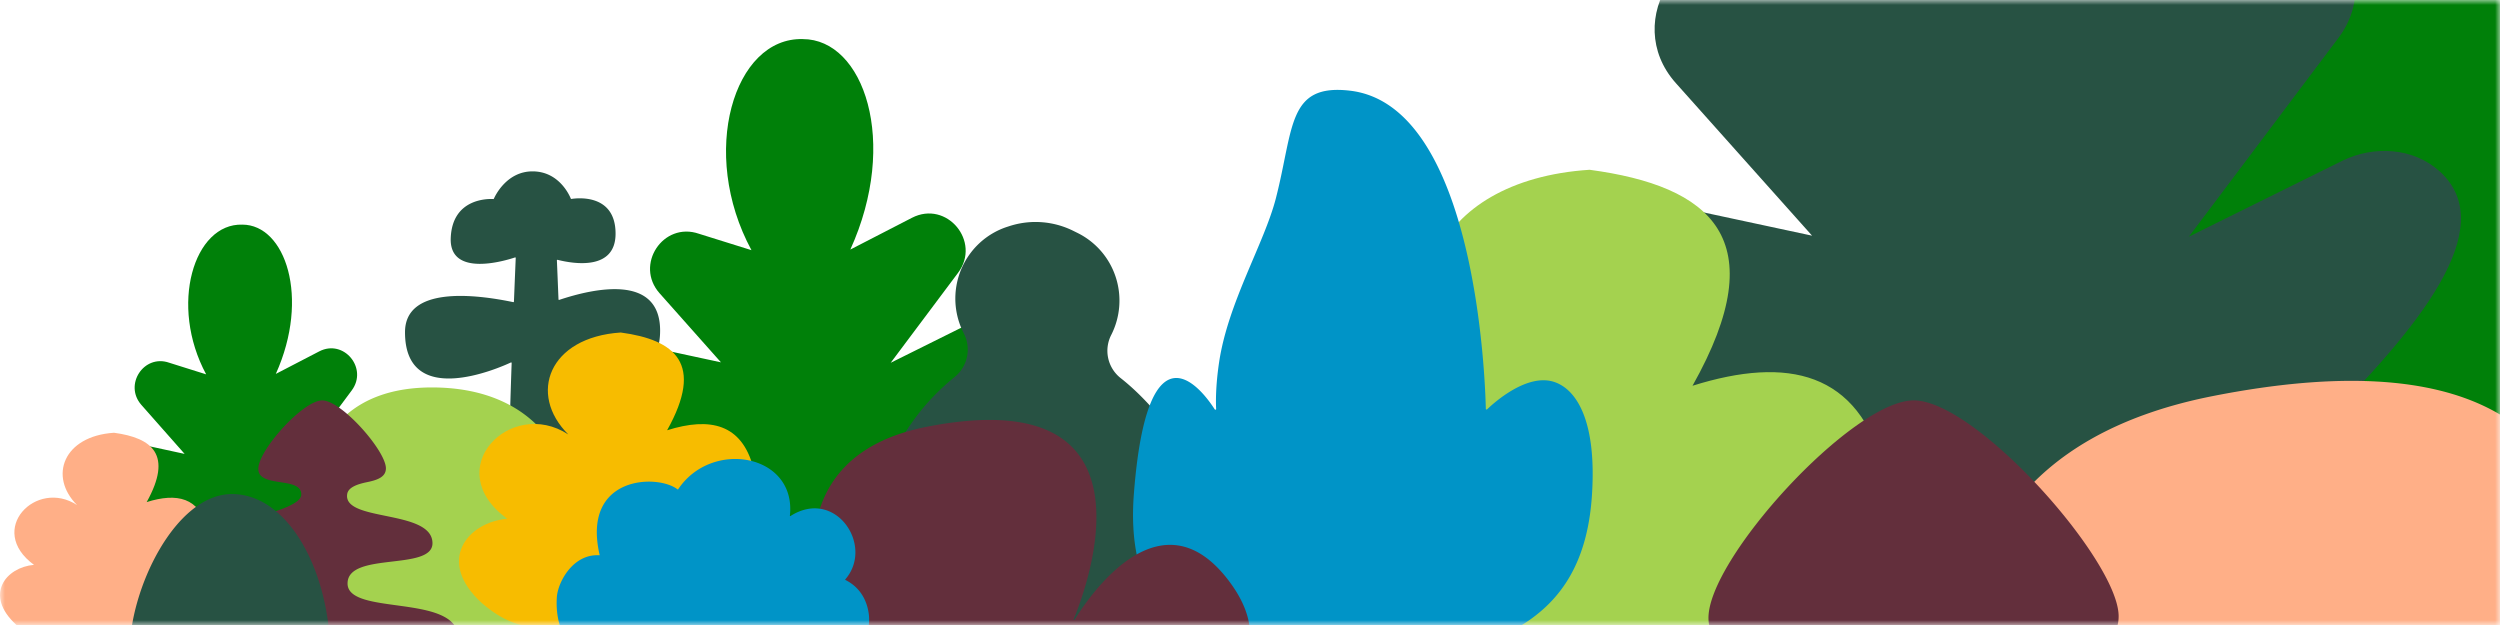 <svg width="256" height="64" fill="none" xmlns="http://www.w3.org/2000/svg"><mask id="a" style="mask-type:alpha" maskUnits="userSpaceOnUse" x="0" y="0" width="256" height="64"><path fill="#F8F8F6" d="M0 0h256v64H0z"/></mask><g mask="url(#a)"><path d="M39.321 44.377c-.855-.795-2.152-.875-3.193-.352l-4.973 2.488 4.862-6.534c1.691-2.274-.82-5.298-3.326-3.998l-4.447 2.307c3.527-7.821.97-15.286-3.43-15.286-4.969-.148-7.515 8.255-3.704 15.331l-3.79-1.192c-2.585-.903-4.664 2.26-2.843 4.322l4.43 5.017-4.111-.892c-2.308-.5-4.448 1.865-3.42 4.017 2.037 4.264 11.07 10.332 11.216 11.348-.2 7.807-.75 16.13-1.499 21.704-.097.706.553 1.343 1.395 1.343h6.144c.864 0 1.524-.673 1.373-1.411-1.199-5.917-1.601-14.186-1.896-21.636.327-3.236 15.2-12.881 11.212-16.576Z" fill="#008009"/><path d="M17.014 59.258c3.783-.407 4.756-3.294 4.23-5.116-.83-3.183-3.113-3.713-6.224-2.728 2.693-4.843.59-6.566-3.345-7.1-5.188.34-6.718 4.468-3.786 7.404-4.165-2.737-9.329 2.524-4.41 6.122-2.866.252-5.17 3.065-1.824 6.129 2.877 2.515 5.366 1.946 7.764.651-.134 7.172-.47 13.636-.677 18.748-.014.346.339.632.78.632h3.345c.446 0 .802-.292.78-.642-.318-5.232-.7-11.396-.88-17.982 4.752 2.606 8.129 1.874 9.234-1.108 1.096-2.303-2.092-5.147-4.987-5.01Z" fill="#FFAF87"/><path d="M67.142 41.288c-2.734 1.208-4.214 3.78-4.467 4.25a.038.038 0 0 1-.035.019.038.038 0 0 1-.032-.023c-.172-.442-1.2-2.627-4.967-3.32a.057.057 0 0 1-.046-.053c-.038-1.31-.081-2.636-.125-3.946a.058.058 0 0 1 .021-.046.057.057 0 0 1 .023-.011.057.057 0 0 1 .026 0c2.346.63 10.056 2.236 10.056-4.299 0-5.822-6.73-4.354-10.33-3.151a.056.056 0 0 1-.052-.007.056.056 0 0 1-.024-.046c-.061-1.526-.117-2.89-.164-3.992a.058.058 0 0 1 .02-.047.056.056 0 0 1 .05-.01c1.67.42 5.938 1.117 5.938-2.679 0-4.174-4.05-3.632-4.523-3.554a.056.056 0 0 1-.06-.035c-.144-.354-1.223-2.79-3.919-2.79-2.634 0-3.815 2.471-3.961 2.802a.057.057 0 0 1-.055.033c-.427-.026-4.21-.143-4.361 4.003-.148 4.07 5.652 2.288 6.58 1.976a.055.055 0 0 1 .053.008.057.057 0 0 1 .022.049c-.05 1.196-.113 2.729-.183 4.467a.058.058 0 0 1-.022.043.055.055 0 0 1-.046.011c-3.921-.819-11.086-1.666-11.086 3.08 0 3.893 2.337 4.839 4.85 4.73 2.64-.114 5.473-1.39 5.99-1.633a.056.056 0 0 1 .073.026.057.057 0 0 1 .007.027 900.584 900.584 0 0 0-.162 5.028.056.056 0 0 1-.047.054c-3.646.68-4.03 2.557-4.07 2.976a.038.038 0 0 1-.045.033.037.037 0 0 1-.018-.01c-.497-.495-4.056-3.906-7.613-3.612-1.945.16-5.307 1.645-5.759 4.462-.349 2.175 1.321 3.93 2.625 4.15 1.333.225 2.572-.262 2.831-.374a.054.054 0 0 1 .071.028c.176.39 1.503 2.953 6.322 3.636 2.148.305 4.517-.42 5.45-.731a.054.054 0 0 1 .066.028.055.055 0 0 1 .006.025c.003.432.008.834.017 1.2.264 11.72-1.148 16.683-1.854 22.194a1.153 1.153 0 0 0 .272.899 1.13 1.13 0 0 0 .848.387h7.16a1.12 1.12 0 0 0 .849-.387 1.146 1.146 0 0 0 .272-.9c-.706-5.511-2.12-10.474-1.854-22.194.011-.499.018-1.063.02-1.68a.056.056 0 0 1 .021-.044.054.054 0 0 1 .048-.009c2.518.76 13.854 3.578 16.223-6.377 1.318-5.541-4.025-5.947-6.93-4.664Z" fill="#275243"/><path d="M73.85 90.34c0-15.583-13.946-21.257-17.058-28.153-.956-2.12 1.846-4.908 1.88-9.171.055-6.683-4.28-13.342-14.444-13.342-7.994 0-11.486 4.441-12.497 9.877-1.128 6.056 1.586 10.45 1.987 11.86 1.257 4.42-16.227 12.666-16.565 29.39-.298 14.775 18.22 25.282 22.484 27.502a.1.1 0 0 1 .054.087c.147 6.604-.05 17.247-2.088 27.694a1.894 1.894 0 0 0 .395 1.557 1.874 1.874 0 0 0 1.447.685h12.11a1.875 1.875 0 0 0 1.818-1.419c.068-.269.076-.55.024-.823-2.035-10.43-2.235-21.049-2.09-27.657a.103.103 0 0 1 .056-.087c3.996-1.988 22.487-12.04 22.487-28Z" fill="#A4D24F"/><path d="M304.438 22.902c-3.229-2.971-8.124-3.27-12.054-1.319l-18.772 9.3 18.351-24.419c6.387-8.5-3.096-19.804-12.553-14.943L262.62.144c13.316-29.236 3.667-57.137-12.948-57.137-18.755-.554-28.37 30.854-13.983 57.304l-14.308-4.457c-9.755-3.375-17.606 8.448-10.728 16.157l16.72 18.75-15.518-3.332c-8.711-1.872-16.791 6.97-12.913 15.014 7.693 15.936 41.791 38.615 42.344 42.413-.755 29.183-2.834 60.292-5.658 81.125-.369 2.637 2.087 5.019 5.263 5.019h23.194c3.263 0 5.755-2.514 5.184-5.274-4.526-22.116-6.044-53.023-7.158-80.87 1.237-12.096 57.38-48.145 42.327-61.954Z" fill="#008009"/><path d="M220.227 78.522C234.508 77 238.182 66.21 236.196 59.4c-3.134-11.899-11.75-13.88-23.494-10.197 10.166-18.1 2.227-24.541-12.628-26.54-19.586 1.271-25.36 16.7-14.293 27.676-15.722-10.23-35.216 9.436-16.647 22.884-10.82.94-19.516 11.456-6.888 22.907 10.861 9.402 20.257 7.276 29.309 2.434-.505 26.808-1.773 50.969-2.554 70.075-.052 1.293 1.28 2.362 2.945 2.362h12.628c1.682 0 3.025-1.091 2.944-2.401-1.199-19.554-2.64-42.595-3.323-67.209 17.938 9.738 30.687 7.001 34.86-4.142 4.138-8.607-7.899-19.24-18.828-18.726Z" fill="#FFAF87"/><path d="M249.862 17.585c-2.694-2.476-6.778-2.725-10.057-1.099l-15.665 7.75 15.313-20.35c5.329-7.083-2.584-16.503-10.475-12.452l-14.01 7.186c11.112-24.364 3.06-47.614-10.804-47.614-15.65-.462-23.673 25.712-11.668 47.753l-11.939-3.714c-8.14-2.813-14.691 7.04-8.952 13.464l13.952 15.625-12.949-2.777c-7.269-1.56-14.011 5.81-10.775 12.512 6.419 13.28 34.872 32.18 35.333 35.344-.63 24.32-2.364 50.244-4.721 67.604-.308 2.198 1.742 4.183 4.392 4.183h19.353c2.723 0 4.802-2.095 4.327-4.395-3.777-18.43-5.044-44.186-5.974-67.392 1.033-10.08 47.88-40.12 35.319-51.628Z" fill="#275243"/><path d="M179.593 63.935c11.917-1.269 14.982-10.26 13.325-15.936-2.615-9.916-9.804-11.567-19.604-8.498 8.482-15.083 1.858-20.45-10.538-22.116-16.342 1.059-21.161 13.917-11.926 23.063-13.119-8.526-29.385 7.863-13.89 19.07-9.029.784-16.285 9.547-5.748 19.09 9.062 7.834 16.903 6.062 24.456 2.028-.421 22.34-1.48 42.473-2.131 58.396-.043 1.077 1.068 1.968 2.457 1.968h10.538c1.403 0 2.524-.91 2.457-2.001-1.001-16.295-2.204-35.496-2.774-56.008 14.968 8.115 25.606 5.835 29.088-3.451 3.454-7.173-6.59-16.034-15.71-15.605Z" fill="#A4D24F"/><path d="M273.08 111.054c5.179-1.471 39.427-12.257 22.037-35.286-15.224-20.158-31.097 2.676-34.983 8.989a.117.117 0 0 1-.151.042.113.113 0 0 1-.056-.062.11.11 0 0 1 0-.084c3.757-9.265 19.653-54.553-33.337-44.096-39.771 7.847-22.173 48.708-21.029 51.26a.117.117 0 0 1-.001.098.124.124 0 0 1-.031.038.124.124 0 0 1-.045.022c-2.084.545-27.769 7.962-10.608 35.512 12.154 19.514 37.646 8.464 39.908 7.433a.124.124 0 0 1 .057-.011.128.128 0 0 1 .054.018c.016.01.03.025.039.042.01.016.015.035.015.055.046 3.369-.292 12.469-3.467 33.46a2.172 2.172 0 0 0 1.233 2.313c.286.133.596.202.911.203h17.544a2.174 2.174 0 0 0 1.652-.766 2.173 2.173 0 0 0 .492-1.75c-3.499-23.137-3.553-31.828-3.444-34.322a.12.12 0 0 1 .061-.096.122.122 0 0 1 .056-.014c.02 0 .04.005.057.015 2.225 1.252 26.478 14.484 35.278 1.645 14.383-20.985-8.006-24.047-12.222-24.432a.114.114 0 0 1-.07-.034.112.112 0 0 1-.033-.071.112.112 0 0 1 .02-.075.113.113 0 0 1 .063-.046Z" fill="#FFAF87"/><g clip-path="url(#b)"><path d="M204.322 100.554c0-10.476 28.038-3.949 27.953-13.134-.103-11.07-29.648-6.795-28.062-16.003.365-2.117 3.264-3.16 6.448-3.804 3.183-.644 6.351-1.574 6.287-4.583-.122-5.752-14.611-22.03-20.983-22.03-6.284 0-21.215 16.348-21.016 22.395.205 6.193 14.146 2.28 14.146 8.17 0 6.116-28.743 8.251-28.478 16.161.322 9.623 26.463 3.563 26.463 13.234 0 8.825-36.397 3.85-36.078 18.209.291 13.067 37.248 11.01 39.407 10.878.013 0 .026.001.038.006a.098.098 0 0 1 .033.019.1.1 0 0 1 .023.031.099.099 0 0 1 .008.037c.05 1.788.041 8.556-2.466 16.53a1.786 1.786 0 0 0 .27 1.599 1.804 1.804 0 0 0 1.451.731h12.302a1.808 1.808 0 0 0 1.451-.731 1.792 1.792 0 0 0 .27-1.599c-2.505-7.966-2.516-14.73-2.466-16.525 0-.013.003-.026.009-.038a.087.087 0 0 1 .023-.031.105.105 0 0 1 .073-.024c2.2.199 39.406 3.327 39.406-11.611.002-14.848-36.512-7.168-36.512-17.887Z" fill="#632F3C"/></g><g clip-path="url(#c)"><path d="M35.59 59.748c0-3.297 8.722-1.243 8.696-4.134-.032-3.485-9.224-2.14-8.73-5.038.113-.667 1.015-.995 2.005-1.198.99-.203 1.976-.495 1.956-1.443C39.48 46.125 34.972 41 32.99 41c-1.955 0-6.6 5.147-6.538 7.05.064 1.95 4.4.718 4.4 2.573 0 1.925-8.941 2.597-8.859 5.087.1 3.03 8.233 1.122 8.233 4.166 0 2.778-11.324 1.212-11.224 5.733.09 4.114 11.588 3.466 12.26 3.424a.03.03 0 0 1 .029.018.032.032 0 0 1 .002.012c.016.562.013 2.693-.767 5.203a.571.571 0 0 0 .283.673c.078.04.165.061.253.061h3.827a.557.557 0 0 0 .451-.23.569.569 0 0 0 .084-.504c-.779-2.507-.782-4.637-.767-5.202a.03.03 0 0 1 .01-.022.03.03 0 0 1 .023-.007c.684.062 12.26 1.047 12.26-3.656 0-4.674-11.36-2.256-11.36-5.63Z" fill="#632F3C"/></g><path d="M102.792 34.138c-1.214-1.12-3.053-1.233-4.53-.497l-7.056 3.508 6.897-9.21c2.401-3.207-1.164-7.47-4.718-5.637l-6.31 3.252c5.004-11.027 1.377-21.551-4.867-21.551-7.05-.21-10.663 11.637-5.256 21.614l-5.378-1.68c-3.666-1.274-6.617 3.185-4.032 6.093l6.284 7.073-5.832-1.257c-3.275-.706-6.311 2.63-4.854 5.663 2.892 6.011 15.708 14.566 15.916 15.998-.284 11.008-1.065 22.742-2.127 30.6-.139.994.785 1.893 1.978 1.893h8.718c1.226 0 2.163-.948 1.948-1.99-1.7-8.342-2.271-20-2.69-30.503.465-4.562 21.567-18.16 15.909-23.369Z" fill="#008009"/><path d="M71.14 55.118c5.368-.574 6.749-4.644 6.002-7.213-1.178-4.488-4.416-5.235-8.83-3.846 3.82-6.827.837-9.257-4.747-10.01-7.36.479-9.531 6.298-5.372 10.438-5.909-3.859-13.236 3.56-6.256 8.632-4.067.355-7.336 4.321-2.59 8.64 4.083 3.547 7.614 2.745 11.017.919-.19 10.111-.667 19.224-.96 26.431-.02.488.48.891 1.106.891h4.747c.632 0 1.137-.412 1.107-.906-.451-7.375-.993-16.066-1.25-25.35 6.742 3.673 11.534 2.64 13.103-1.563 1.555-3.246-2.969-7.257-7.077-7.063Z" fill="#F7BC00"/><path d="M121.376 46.18c-2.093-3.07-4.286-5.632-6.648-7.485a3.557 3.557 0 0 1-.933-4.408 7.758 7.758 0 0 0 .441-5.954 7.701 7.701 0 0 0-3.918-4.49l-.441-.218a8.687 8.687 0 0 0-6.555-.458l-.196.063a7.679 7.679 0 0 0-2.838 1.677 7.753 7.753 0 0 0-1.625 9.17l.05.101a3.607 3.607 0 0 1-.957 4.426c-3.5 2.838-5.726 6.183-7.617 10.662-4.422 10.464 4.881 17.516 13.264 23.025-.351 6.272-.908 11.943-1.601 16.62-.068.463.527.858 1.288.858h6.807c.757 0 1.349-.39 1.289-.848-.658-5.125-1.09-11.118-1.354-17.529 9.651-7.476 18.822-14.548 11.544-25.213Z" fill="#275243"/><path d="M163.013 50.752c.537-8.094-1.82-11.042-3.969-11.674-2.764-.813-6.073 2.175-6.763 2.837a.078.078 0 0 1-.083.017.077.077 0 0 1-.036-.027.086.086 0 0 1-.014-.04c-.052-2.547-.937-31.091-13.933-32.582-6.387-.734-5.719 3.833-7.562 11.01-1.186 4.62-4.899 10.671-5.815 16.79-.366 2.455-.34 4.129-.306 4.79a.07.07 0 0 1-.013.049.078.078 0 0 1-.041.03.078.078 0 0 1-.09-.033c-1.061-1.663-6.863-9.798-8.282 8.691-1.491 19.412 17.415 17.675 19.205 17.47a.076.076 0 0 1 .031.003c.011.003.02.008.028.014a.084.084 0 0 1 .02.025.1.1 0 0 1 .008.03c.142 2.209.384 9.853-1.435 25.76a1.474 1.474 0 0 0 .377 1.157 1.535 1.535 0 0 0 1.129.497h7.983a1.536 1.536 0 0 0 1.13-.497 1.459 1.459 0 0 0 .376-1.159c-1.909-16.706-1.504-24.449-1.359-26.244a.074.074 0 0 1 .022-.048.08.08 0 0 1 .05-.022c2.281-.16 7.36-.78 11.741-3.334 4.107-2.395 7.119-6.25 7.601-13.51Z" fill="#0094C7"/><path d="M115.874 75.206c2.333-.657 17.76-5.479 9.926-15.772-6.857-9.01-14.007 1.196-15.758 4.018a.053.053 0 0 1-.068.019.055.055 0 0 1-.025-.028.049.049 0 0 1 0-.037c1.692-4.142 8.853-24.384-15.017-19.71-17.915 3.508-9.987 21.77-9.472 22.911a.051.051 0 0 1-.035.071c-.938.244-12.508 3.559-4.778 15.873 5.475 8.722 16.957 3.783 17.977 3.322a.054.054 0 0 1 .05.003.052.052 0 0 1 .024.044c.02 1.506-.132 5.573-1.562 14.955a.961.961 0 0 0 .222.783.987.987 0 0 0 .744.342h7.903a.988.988 0 0 0 .744-.342.966.966 0 0 0 .221-.783c-1.576-10.341-1.6-14.226-1.551-15.34a.053.053 0 0 1 .027-.043.054.054 0 0 1 .026-.007c.009 0 .018.003.025.007 1.002.56 11.927 6.474 15.891.735 6.479-9.38-3.606-10.748-5.505-10.92a.055.055 0 0 1-.032-.015.061.061 0 0 1-.015-.032.057.057 0 0 1 .009-.034.053.053 0 0 1 .029-.02Z" fill="#632F3C"/><g clip-path="url(#d)"><path d="M69.89 80.246c.482-2.867.635-6.218.683-9.058a.035.035 0 0 0-.012-.027.035.035 0 0 0-.03-.008c-2.094.39-5.17-.135-5.273-3.29a.035.035 0 0 0-.023-.031.035.035 0 0 0-.038.009c-1.454 1.633-8.61.266-8.178-6.672.097-1.564 1.661-4.471 4.344-4.31a.036.036 0 0 0 .03-.012.035.035 0 0 0 .007-.03c-1.869-8.14 5.971-8.3 7.986-6.699a.035.035 0 0 0 .052-.008c3.447-5.19 12.139-3.611 11.446 2.703a.035.035 0 0 0 .036.038.036.036 0 0 0 .019-.005c4.594-2.94 8.62 3.018 5.616 6.488a.033.033 0 0 0-.008.014.033.033 0 0 0 0 .015c0 .005.003.01.006.014a.034.034 0 0 0 .013.01c1.478.735 2.215 2.06 2.398 3.493.439 3.421-3.213 7.672-7.779 5.569a.035.035 0 0 0-.018-.003.035.035 0 0 0-.029.02.034.034 0 0 0-.003.018c.154 2.067-2.97 3.66-5.473 2.425a.035.035 0 0 0-.051.03c-.037 2.994-.006 6.437.528 9.295a.642.642 0 0 1-.143.533.657.657 0 0 1-.505.233h-4.95a.667.667 0 0 1-.503-.229.648.648 0 0 1-.148-.525Z" fill="#0094C7"/></g><path d="M23.751 50.591c-5.812 0-10.476 9.747-10.476 16.153 0 6.406 5.057 9.042 7.809 9.042h.619c.007 0 .014.002.019.007a.032.032 0 0 1 .01.018c.081.447.32 2.384-.531 6.83a.63.63 0 0 0 .113.491.558.558 0 0 0 .19.16.521.521 0 0 0 .236.058h3.064a.52.52 0 0 0 .237-.057.559.559 0 0 0 .19-.16.609.609 0 0 0 .112-.492c-.852-4.448-.612-6.384-.53-6.83a.032.032 0 0 1 .01-.019.028.028 0 0 1 .019-.007h.67s8.322.227 8.322-8.497c0-8.723-4.27-16.697-10.083-16.697Z" fill="#275243"/></g><defs><clipPath id="b"><path fill="#fff" transform="translate(151 41)" d="M0 0h90v108H0z"/></clipPath><clipPath id="c"><path fill="#fff" transform="translate(19 41)" d="M0 0h28v34H0z"/></clipPath><clipPath id="d"><path fill="#fff" transform="translate(57 47)" d="M0 0h32v34H0z"/></clipPath></defs></svg>